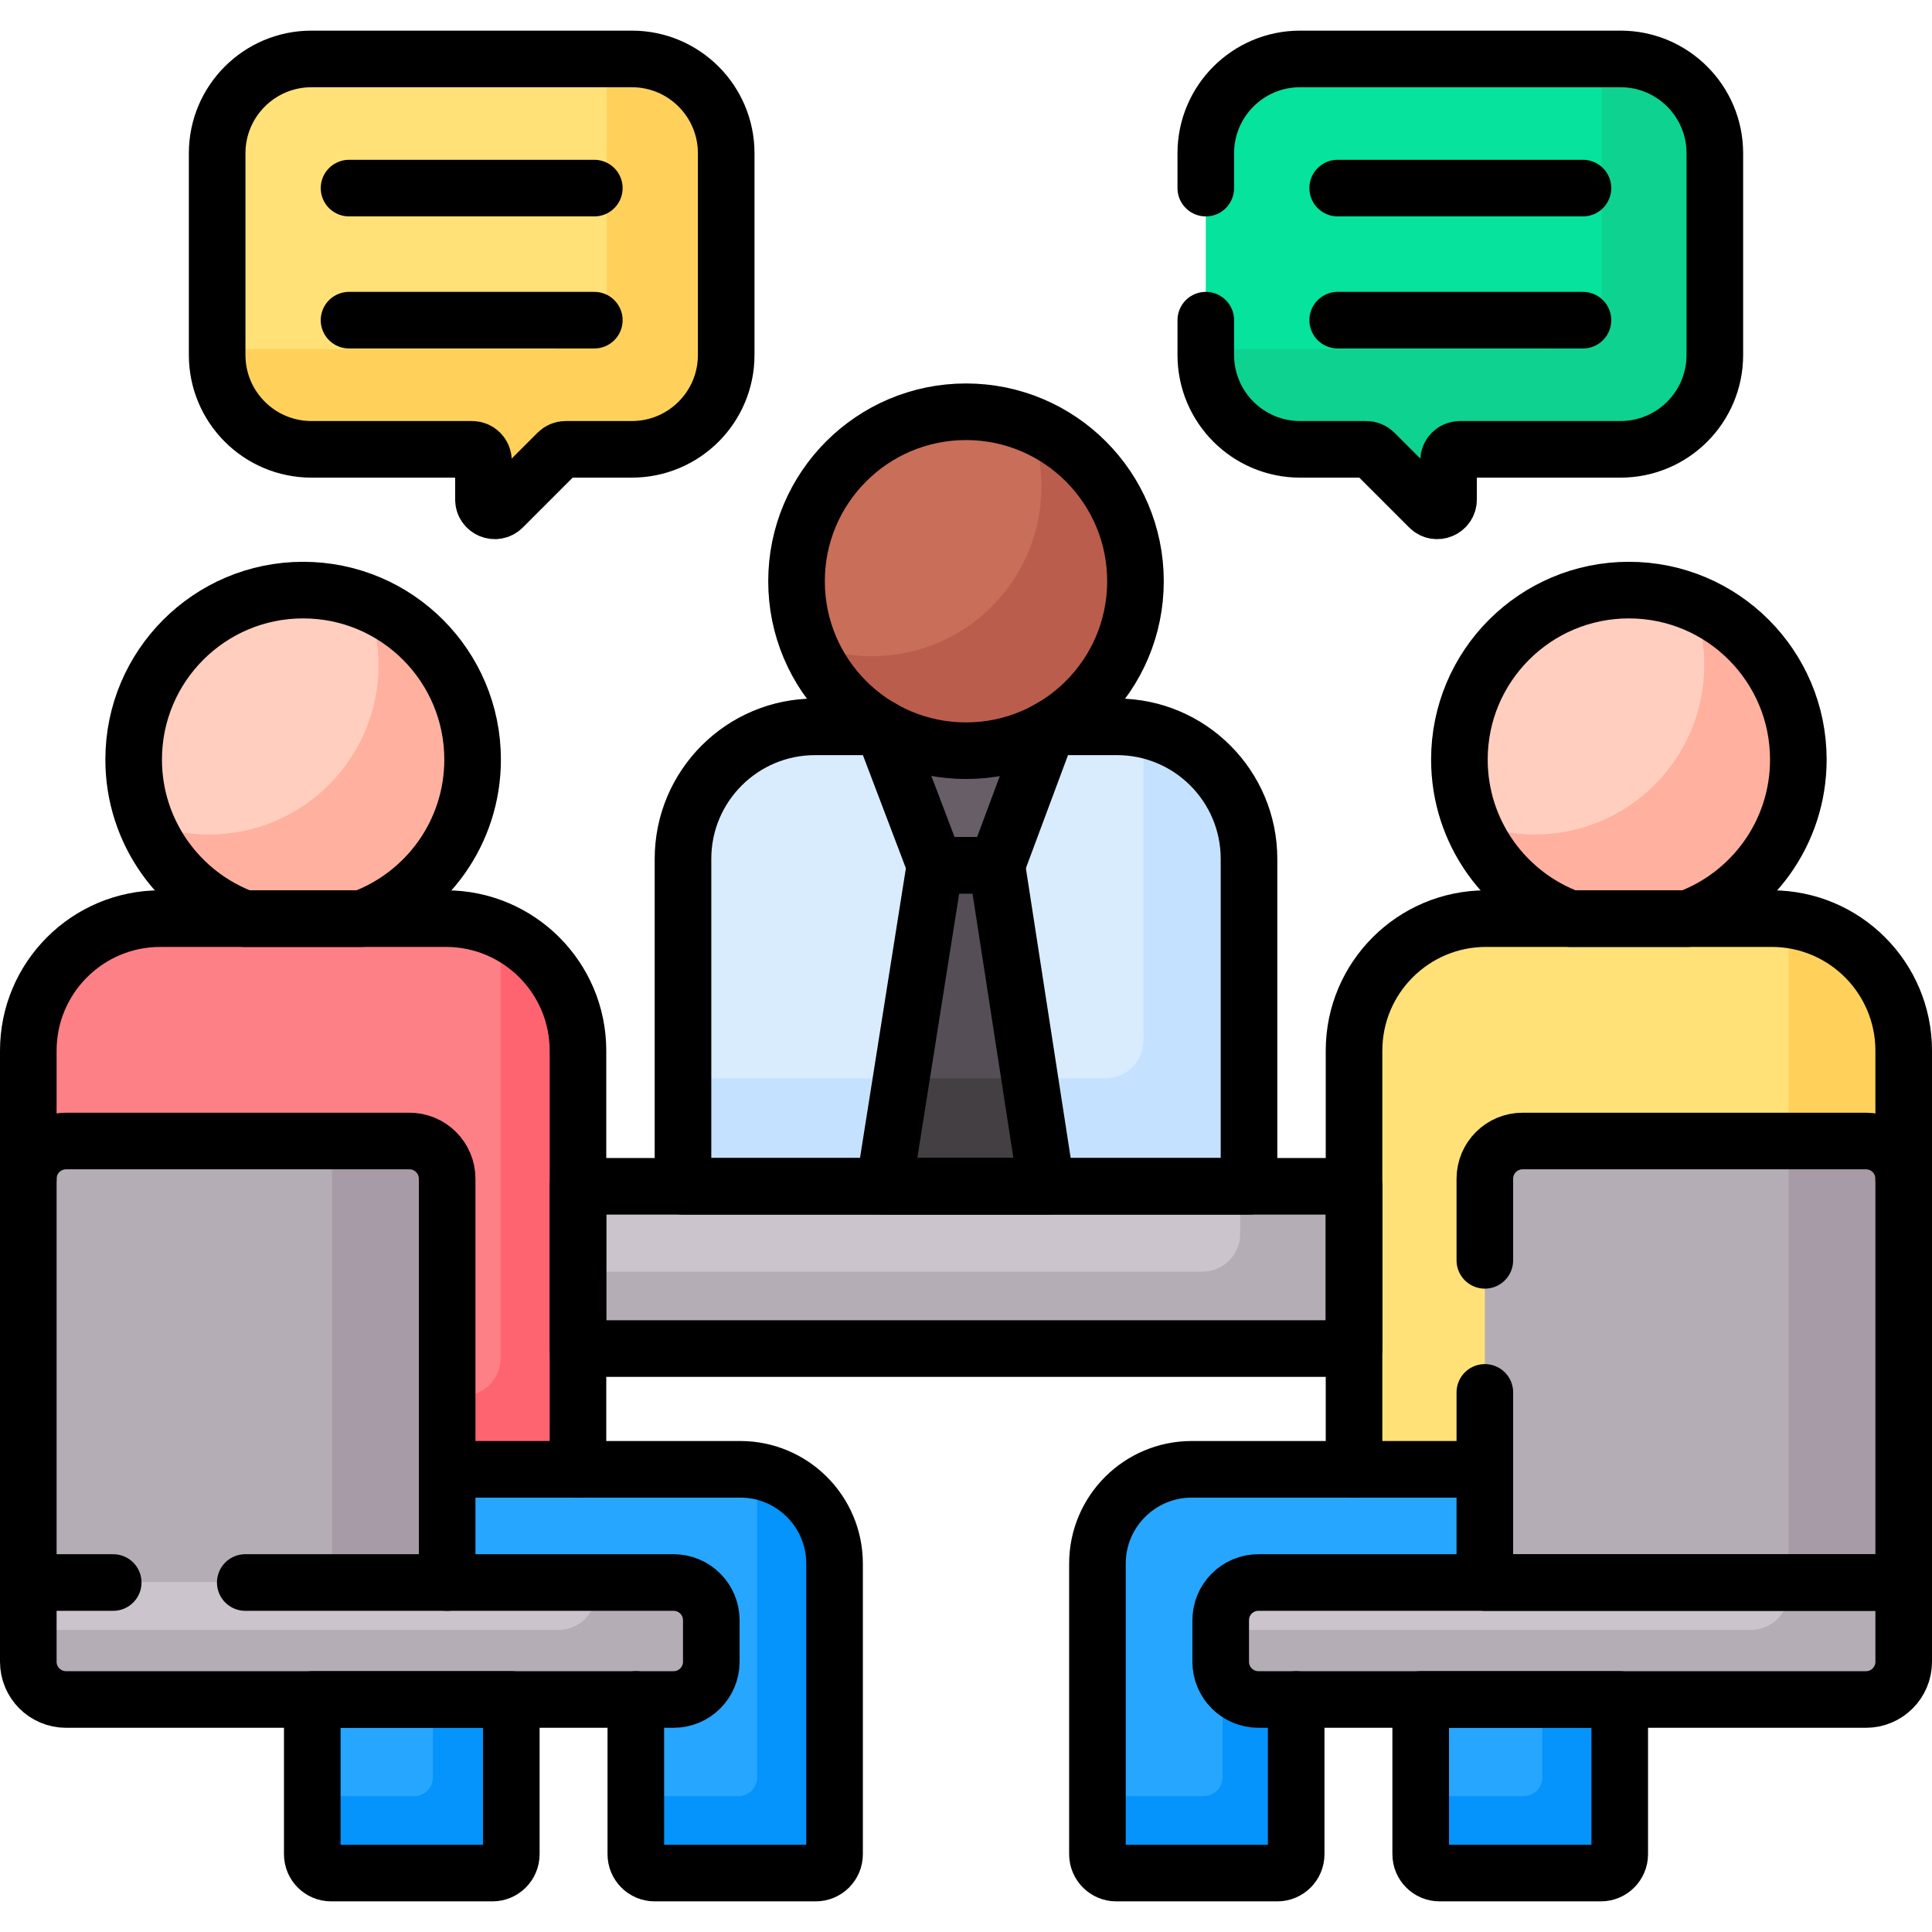 <svg version="1.1" id="Capa_1" xmlns="http://www.w3.org/2000/svg" xmlns:xlink="http://www.w3.org/1999/xlink" x="0px" y="0px" viewBox="0 0 512 512" style="enable-background:new 0 0 512 512;" xml:space="preserve">
<g>
	<g>
		<rect x="152.167" y="314.382" style="fill:#CBC4CC;" width="207.667" height="43"/>
		<path style="fill:#B5ADB6;" d="M328.667,314.382V327c0,5.523-4.477,10-10,10h-166.5v20.382h207.667v-43H328.667z"/>
		<path style="fill:#26A6FE;" d="M82.754,449.382v42c0,2.761,2.239,5,5,5H130.5c2.761,0,5-2.239,5-5v-42H82.754z"/>
		<path style="fill:#0593FC;" d="M114.746,449.382V471c0,2.761-2.239,5-5,5H82.754v15.382c0,2.761,2.239,5,5,5H130.5&#10;&#9;&#9;&#9;c2.761,0,5-2.239,5-5v-42H114.746z"/>
		<circle style="fill:#FFCEBF;" cx="80.333" cy="201.294" r="44.912"/>
		<path style="fill:#FFB09E;" d="M97.133,159.642c2.045,5.136,3.181,10.733,3.181,16.599c0,24.804-20.108,44.912-44.912,44.912&#10;&#9;&#9;&#9;c-5.942,0-11.609-1.165-16.8-3.26c6.603,16.585,22.792,28.313,41.731,28.313c24.804,0,44.912-20.108,44.912-44.912&#10;&#9;&#9;&#9;C125.245,182.431,113.612,166.295,97.133,159.642z"/>
		<path style="fill:#FD8087;" d="M118.167,243.443H42.5c-19.33,0-35,15.67-35,35v33.939l1,0.709v-0.709c0-4.962,4.038-9,9-9h91&#10;&#9;&#9;&#9;c4.962,0,9,4.038,9,9v78h35.667V278.443C153.167,259.113,137.497,243.443,118.167,243.443z"/>
		<path style="fill:#FE646F;" d="M132.667,246.589v113.35c0,5.523-4.477,10-10,10H117.5v20.443h35.667V278.443&#10;&#9;&#9;&#9;C153.167,264.287,144.758,252.103,132.667,246.589z"/>
		<path style="fill:#26A6FE;" d="M196.167,389.382H117.5v31h61c4.962,0,9,4.038,9,9v11c0,4.962-4.038,9-9,9h-10v42&#10;&#9;&#9;&#9;c0,2.761,2.239,5,5,5h42.667c2.761,0,5-2.239,5-5v-77C221.167,400.575,209.974,389.382,196.167,389.382z"/>
		<path style="fill:#0593FC;" d="M200.667,389.806V471c0,2.761-2.239,5-5,5H168.5v15.382c0,2.761,2.239,5,5,5h42.667&#10;&#9;&#9;&#9;c2.761,0,5-2.239,5-5v-77C221.167,402.113,212.323,391.928,200.667,389.806z"/>
		<path style="fill:#B5ADB6;" d="M118.5,419.382H7.5v-107c0-5.523,4.477-10,10-10h91c5.523,0,10,4.477,10,10V419.382z"/>
		<path style="fill:#A79BA7;" d="M108.5,302.382H88v117h30.5v-107C118.5,306.859,114.023,302.382,108.5,302.382z"/>
		<path style="fill:#CBC4CC;" d="M7.5,419.382v21c0,5.523,4.477,10,10,10h161c5.523,0,10-4.477,10-10v-11c0-5.523-4.477-10-10-10&#10;&#9;&#9;&#9;H7.5z"/>
		<path style="fill:#B5ADB6;" d="M178.5,419.382H158v2.557c0,5.523-4.477,10-10,10H7.5v8.443c0,5.523,4.477,10,10,10h161&#10;&#9;&#9;&#9;c5.523,0,10-4.477,10-10v-11C188.5,423.859,184.023,419.382,178.5,419.382z"/>
		<path style="fill:#26A6FE;" d="M376.5,449.382v42c0,2.761,2.239,5,5,5h42.746c2.761,0,5-2.239,5-5v-42H376.5z"/>
		<path style="fill:#0593FC;" d="M408.746,449.382V471c0,2.761-2.239,5-5,5H376.5v15.382c0,2.761,2.239,5,5,5h42.746&#10;&#9;&#9;&#9;c2.761,0,5-2.239,5-5v-42H408.746z"/>
		<circle style="fill:#FFCEBF;" cx="431.667" cy="201.294" r="44.912"/>
		<path style="fill:#FFB09E;" d="M448.466,159.642c2.045,5.136,3.181,10.733,3.181,16.599c0,24.804-20.108,44.912-44.912,44.912&#10;&#9;&#9;&#9;c-5.942,0-11.609-1.165-16.8-3.26c6.603,16.585,22.792,28.313,41.731,28.313c24.804,0,44.912-20.108,44.912-44.912&#10;&#9;&#9;&#9;C476.579,182.431,464.945,166.295,448.466,159.642z"/>
		<path style="fill:#FFE177;" d="M469.5,243.443h-75.667c-19.33,0-35,15.67-35,35v111.939H394.5v-78c0-4.962,4.037-9,9-9h91&#10;&#9;&#9;&#9;c4.963,0,9,4.038,9,9v0.709l1-0.709v-33.939C504.5,259.113,488.83,243.443,469.5,243.443z"/>
		<path style="fill:#FFD15B;" d="M474,243.74v59.641h20.5c4.963,0,9,4.038,9,9v0.709l1-0.709v-33.939&#10;&#9;&#9;&#9;C504.5,260.639,491.203,245.95,474,243.74z"/>
		<path style="fill:#26A6FE;" d="M333.5,449.382c-4.963,0-9-4.038-9-9v-11c0-4.962,4.037-9,9-9h61v-31h-78.667&#10;&#9;&#9;&#9;c-13.807,0-25,11.193-25,25v77c0,2.761,2.239,5,5,5H338.5c2.761,0,5-2.239,5-5v-42H333.5z"/>
		<path style="fill:#0593FC;" d="M333.5,450.382c-4.436,0-8.191-2.891-9.5-6.889V471c0,2.761-2.239,5-5,5h-28.167v15.382&#10;&#9;&#9;&#9;c0,2.761,2.239,5,5,5H338.5c2.761,0,5-2.239,5-5v-41H333.5z"/>
		<path style="fill:#B5ADB6;" d="M393.5,419.382h111v-107c0-5.523-4.477-10-10-10h-91c-5.523,0-10,4.477-10,10V419.382z"/>
		<path style="fill:#A79BA7;" d="M494.5,302.382H474v117h30.5v-107C504.5,306.859,500.023,302.382,494.5,302.382z"/>
		<path style="fill:#CBC4CC;" d="M504.5,419.382v21c0,5.523-4.477,10-10,10h-161c-5.523,0-10-4.477-10-10v-11&#10;&#9;&#9;&#9;c0-5.523,4.477-10,10-10H504.5z"/>
		<path style="fill:#B5ADB6;" d="M474,419.382v2.557c0,5.523-4.477,10-10,10H323.5v8.443c0,5.523,4.477,10,10,10h161&#10;&#9;&#9;&#9;c5.523,0,10-4.477,10-10v-21H474z"/>
		<g>
			<path style="fill:#D8ECFE;" d="M181,227.618v87.763h150v-87.764c0-19.33-15.67-35-35-35l-80,0&#10;&#9;&#9;&#9;&#9;C196.67,192.618,181,208.288,181,227.618z"/>
			<path style="fill:#C4E2FF;" d="M303,193.32v82.444c0,5.523-4.477,10-10,10H181v29.618h150v-87.764&#10;&#9;&#9;&#9;&#9;C331,210.686,318.975,196.563,303,193.32z"/>
			<g>
				<polygon style="fill:#685E68;" points="233.852,192.618 247.789,229.297 248.607,230.297 263.322,230.297 264.157,229.297 &#10;&#9;&#9;&#9;&#9;&#9;277.825,192.618 &#9;&#9;&#9;&#9;"/>
				<polygon style="fill:#554E56;" points="277.464,315.382 264.157,229.297 247.789,229.297 234.156,315.382 &#9;&#9;&#9;&#9;"/>
				<polygon style="fill:#433F43;" points="238.847,285.764 234.156,315.382 277.464,315.382 272.886,285.764 &#9;&#9;&#9;&#9;"/>
				<circle style="fill:#C96E59;" cx="256" cy="154.032" r="44.912"/>
				<path style="fill:#BB5D4C;" d="M272.8,112.381c2.045,5.136,3.181,10.733,3.181,16.599c0,24.804-20.108,44.912-44.912,44.912&#10;&#9;&#9;&#9;&#9;&#9;c-5.942,0-11.609-1.165-16.8-3.26c6.603,16.585,22.792,28.313,41.731,28.313c24.804,0,44.912-20.108,44.912-44.912&#10;&#9;&#9;&#9;&#9;&#9;C300.912,135.17,289.279,119.034,272.8,112.381z"/>
			</g>
		</g>
		<g>
			<path style="fill:#FFE177;" d="M167.452,15.618H82.548c-13.807,0-25,11.193-25,25v53.461c0,13.807,11.193,25,25,25h42.57&#10;&#9;&#9;&#9;&#9;c1.657,0,3,1.343,3,3v10.297c0,2.673,3.231,4.011,5.121,2.121l14.539-14.539c0.563-0.563,1.326-0.879,2.121-0.879h17.552&#10;&#9;&#9;&#9;&#9;c13.807,0,25-11.193,25-25V40.618C192.452,26.811,181.259,15.618,167.452,15.618z"/>
			<path style="fill:#FFD15B;" d="M167.452,15.618h-6.708v61.915c0,8.284-6.716,15-15,15H57.548v1.545c0,13.807,11.193,25,25,25&#10;&#9;&#9;&#9;&#9;h42.57c1.657,0,3,1.343,3,3v10.297c0,2.673,3.231,4.011,5.121,2.121l14.539-14.539c0.563-0.563,1.326-0.879,2.121-0.879h17.552&#10;&#9;&#9;&#9;&#9;c13.807,0,25-11.193,25-25V40.618C192.452,26.811,181.259,15.618,167.452,15.618z"/>
			<g>
				<path style="fill:#05E39C;" d="M344.548,15.618h84.905c13.807,0,25,11.193,25,25v53.461c0,13.807-11.193,25-25,25h-42.57&#10;&#9;&#9;&#9;&#9;&#9;c-1.657,0-3,1.343-3,3v10.297c0,2.673-3.231,4.011-5.121,2.121l-14.539-14.539c-0.563-0.563-1.326-0.879-2.121-0.879h-17.552&#10;&#9;&#9;&#9;&#9;&#9;c-13.807,0-25-11.193-25-25V40.618C319.548,26.811,330.741,15.618,344.548,15.618z"/>
				<path style="fill:#0ED290;" d="M429.452,15.618h-5v61.915c0,8.284-6.716,15-15,15h-89.905v1.545c0,13.807,11.193,25,25,25H362.1&#10;&#9;&#9;&#9;&#9;&#9;c0.796,0,1.559,0.316,2.121,0.879l14.539,14.539c1.89,1.89,5.121,0.551,5.121-2.121v-10.297c0-1.657,1.343-3,3-3h42.57&#10;&#9;&#9;&#9;&#9;&#9;c13.807,0,25-11.193,25-25V40.618C454.452,26.811,443.259,15.618,429.452,15.618z"/>
			</g>
		</g>
	</g>
	<g>
		
			<rect x="153.167" y="314.382" style="fill:none;stroke:#000000;stroke-width:15;stroke-linecap:round;stroke-linejoin:round;stroke-miterlimit:10;" width="205.667" height="43"/>
		<path style="fill:none;stroke:#000000;stroke-width:15;stroke-linecap:round;stroke-linejoin:round;stroke-miterlimit:10;" d="&#10;&#9;&#9;&#9;M82.754,450.382v41c0,2.761,2.239,5,5,5H130.5c2.761,0,5-2.239,5-5v-41H82.754z"/>
		<path style="fill:none;stroke:#000000;stroke-width:15;stroke-linecap:round;stroke-linejoin:round;stroke-miterlimit:10;" d="&#10;&#9;&#9;&#9;M64.794,243.443h31.078c17.146-6.323,29.373-22.807,29.373-42.149c0-24.804-20.108-44.912-44.912-44.912&#10;&#9;&#9;&#9;s-44.912,20.108-44.912,44.912C35.421,220.635,47.649,237.119,64.794,243.443z"/>
		<path style="fill:none;stroke:#000000;stroke-width:15;stroke-linecap:round;stroke-linejoin:round;stroke-miterlimit:10;" d="&#10;&#9;&#9;&#9;M153.167,389.382V278.443c0-19.33-15.67-35-35-35H42.5c-19.33,0-35,15.67-35,35v33.939"/>
		<path style="fill:none;stroke:#000000;stroke-width:15;stroke-linecap:round;stroke-linejoin:round;stroke-miterlimit:10;" d="&#10;&#9;&#9;&#9;M168.5,450.382v41c0,2.761,2.239,5,5,5h42.667c2.761,0,5-2.239,5-5v-77c0-13.807-11.193-25-25-25H118.5"/>
		<path style="fill:none;stroke:#000000;stroke-width:15;stroke-linecap:round;stroke-linejoin:round;stroke-miterlimit:10;" d="&#10;&#9;&#9;&#9;M7.5,419.382v-107c0-5.523,4.477-10,10-10h91c5.523,0,10,4.477,10,10v107"/>
		<path style="fill:none;stroke:#000000;stroke-width:15;stroke-linecap:round;stroke-linejoin:round;stroke-miterlimit:10;" d="&#10;&#9;&#9;&#9;M376.5,450.382v41c0,2.761,2.239,5,5,5h42.746c2.761,0,5-2.239,5-5v-41H376.5z"/>
		<path style="fill:none;stroke:#000000;stroke-width:15;stroke-linecap:round;stroke-linejoin:round;stroke-miterlimit:10;" d="&#10;&#9;&#9;&#9;M416.128,243.443h31.078c17.146-6.323,29.373-22.807,29.373-42.149c0-24.804-20.108-44.912-44.912-44.912&#10;&#9;&#9;&#9;c-24.804,0-44.912,20.108-44.912,44.912C386.755,220.635,398.982,237.119,416.128,243.443z"/>
		<path style="fill:none;stroke:#000000;stroke-width:15;stroke-linecap:round;stroke-linejoin:round;stroke-miterlimit:10;" d="&#10;&#9;&#9;&#9;M504.5,312.382v-33.939c0-19.33-15.67-35-35-35h-75.667c-19.33,0-35,15.67-35,35v110.939"/>
		<path style="fill:none;stroke:#000000;stroke-width:15;stroke-linecap:round;stroke-linejoin:round;stroke-miterlimit:10;" d="&#10;&#9;&#9;&#9;M393.5,389.382h-77.667c-13.807,0-25,11.193-25,25v77c0,2.761,2.239,5,5,5H338.5c2.761,0,5-2.239,5-5v-41"/>
		<path style="fill:none;stroke:#000000;stroke-width:15;stroke-linecap:round;stroke-linejoin:round;stroke-miterlimit:10;" d="&#10;&#9;&#9;&#9;M233.017,192.618H216c-19.33,0-35,15.67-35,35v86.763h150v-86.763c0-19.33-15.67-35-35-35h-17.017"/>
		
			<polyline style="fill:none;stroke:#000000;stroke-width:15;stroke-linecap:round;stroke-linejoin:round;stroke-miterlimit:10;" points="&#10;&#9;&#9;&#9;234.086,193.233 247.789,229.297 264.157,229.297 277.509,193.466 &#9;&#9;"/>
		
			<polygon style="fill:none;stroke:#000000;stroke-width:15;stroke-linecap:round;stroke-linejoin:round;stroke-miterlimit:10;" points="&#10;&#9;&#9;&#9;277.31,314.382 264.157,229.297 247.789,229.297 234.314,314.382 &#9;&#9;"/>
		
			<circle style="fill:none;stroke:#000000;stroke-width:15;stroke-linecap:round;stroke-linejoin:round;stroke-miterlimit:10;" cx="256" cy="154.032" r="44.912"/>
		<path style="fill:none;stroke:#000000;stroke-width:15;stroke-linecap:round;stroke-linejoin:round;stroke-miterlimit:10;" d="&#10;&#9;&#9;&#9;M30,419.382H7.5v21c0,5.523,4.477,10,10,10h161c5.523,0,10-4.477,10-10v-11c0-5.523-4.477-10-10-10H65"/>
		<path style="fill:none;stroke:#000000;stroke-width:15;stroke-linecap:round;stroke-linejoin:round;stroke-miterlimit:10;" d="&#10;&#9;&#9;&#9;M393.5,369v50.382h111v-107c0-5.523-4.477-10-10-10h-91c-5.523,0-10,4.477-10,10V334"/>
		<path style="fill:none;stroke:#000000;stroke-width:15;stroke-linecap:round;stroke-linejoin:round;stroke-miterlimit:10;" d="&#10;&#9;&#9;&#9;M504.5,419.382v21c0,5.523-4.477,10-10,10h-161c-5.523,0-10-4.477-10-10v-11c0-5.523,4.477-10,10-10H504.5z"/>
		
			<line style="fill:none;stroke:#000000;stroke-width:15;stroke-linecap:round;stroke-linejoin:round;stroke-miterlimit:10;" x1="92.5" y1="49.849" x2="157.5" y2="49.849"/>
		
			<line style="fill:none;stroke:#000000;stroke-width:15;stroke-linecap:round;stroke-linejoin:round;stroke-miterlimit:10;" x1="92.5" y1="84.849" x2="157.5" y2="84.849"/>
		<path style="fill:none;stroke:#000000;stroke-width:15;stroke-linecap:round;stroke-linejoin:round;stroke-miterlimit:10;" d="&#10;&#9;&#9;&#9;M167.452,15.618H82.548c-13.807,0-25,11.193-25,25v53.461c0,13.807,11.193,25,25,25h42.57c1.657,0,3,1.343,3,3v10.297&#10;&#9;&#9;&#9;c0,2.673,3.231,4.011,5.121,2.121l14.539-14.539c0.563-0.563,1.326-0.879,2.121-0.879h17.552c13.807,0,25-11.193,25-25V40.618&#10;&#9;&#9;&#9;C192.452,26.811,181.259,15.618,167.452,15.618z"/>
		
			<line style="fill:none;stroke:#000000;stroke-width:15;stroke-linecap:round;stroke-linejoin:round;stroke-miterlimit:10;" x1="419.5" y1="49.849" x2="354.5" y2="49.849"/>
		
			<line style="fill:none;stroke:#000000;stroke-width:15;stroke-linecap:round;stroke-linejoin:round;stroke-miterlimit:10;" x1="419.5" y1="84.849" x2="354.5" y2="84.849"/>
		<path style="fill:none;stroke:#000000;stroke-width:15;stroke-linecap:round;stroke-linejoin:round;stroke-miterlimit:10;" d="&#10;&#9;&#9;&#9;M319.548,84.849v9.23c0,13.807,11.193,25,25,25H362.1c0.796,0,1.559,0.316,2.121,0.879l14.539,14.539&#10;&#9;&#9;&#9;c1.89,1.89,5.121,0.551,5.121-2.121v-10.297c0-1.657,1.343-3,3-3h42.57c13.807,0,25-11.193,25-25V40.618c0-13.807-11.193-25-25-25&#10;&#9;&#9;&#9;h-84.905c-13.807,0-25,11.193-25,25v9.23"/>
	</g>
</g>
<g>
</g>
<g>
</g>
<g>
</g>
<g>
</g>
<g>
</g>
<g>
</g>
<g>
</g>
<g>
</g>
<g>
</g>
<g>
</g>
<g>
</g>
<g>
</g>
<g>
</g>
<g>
</g>
<g>
</g>
</svg>